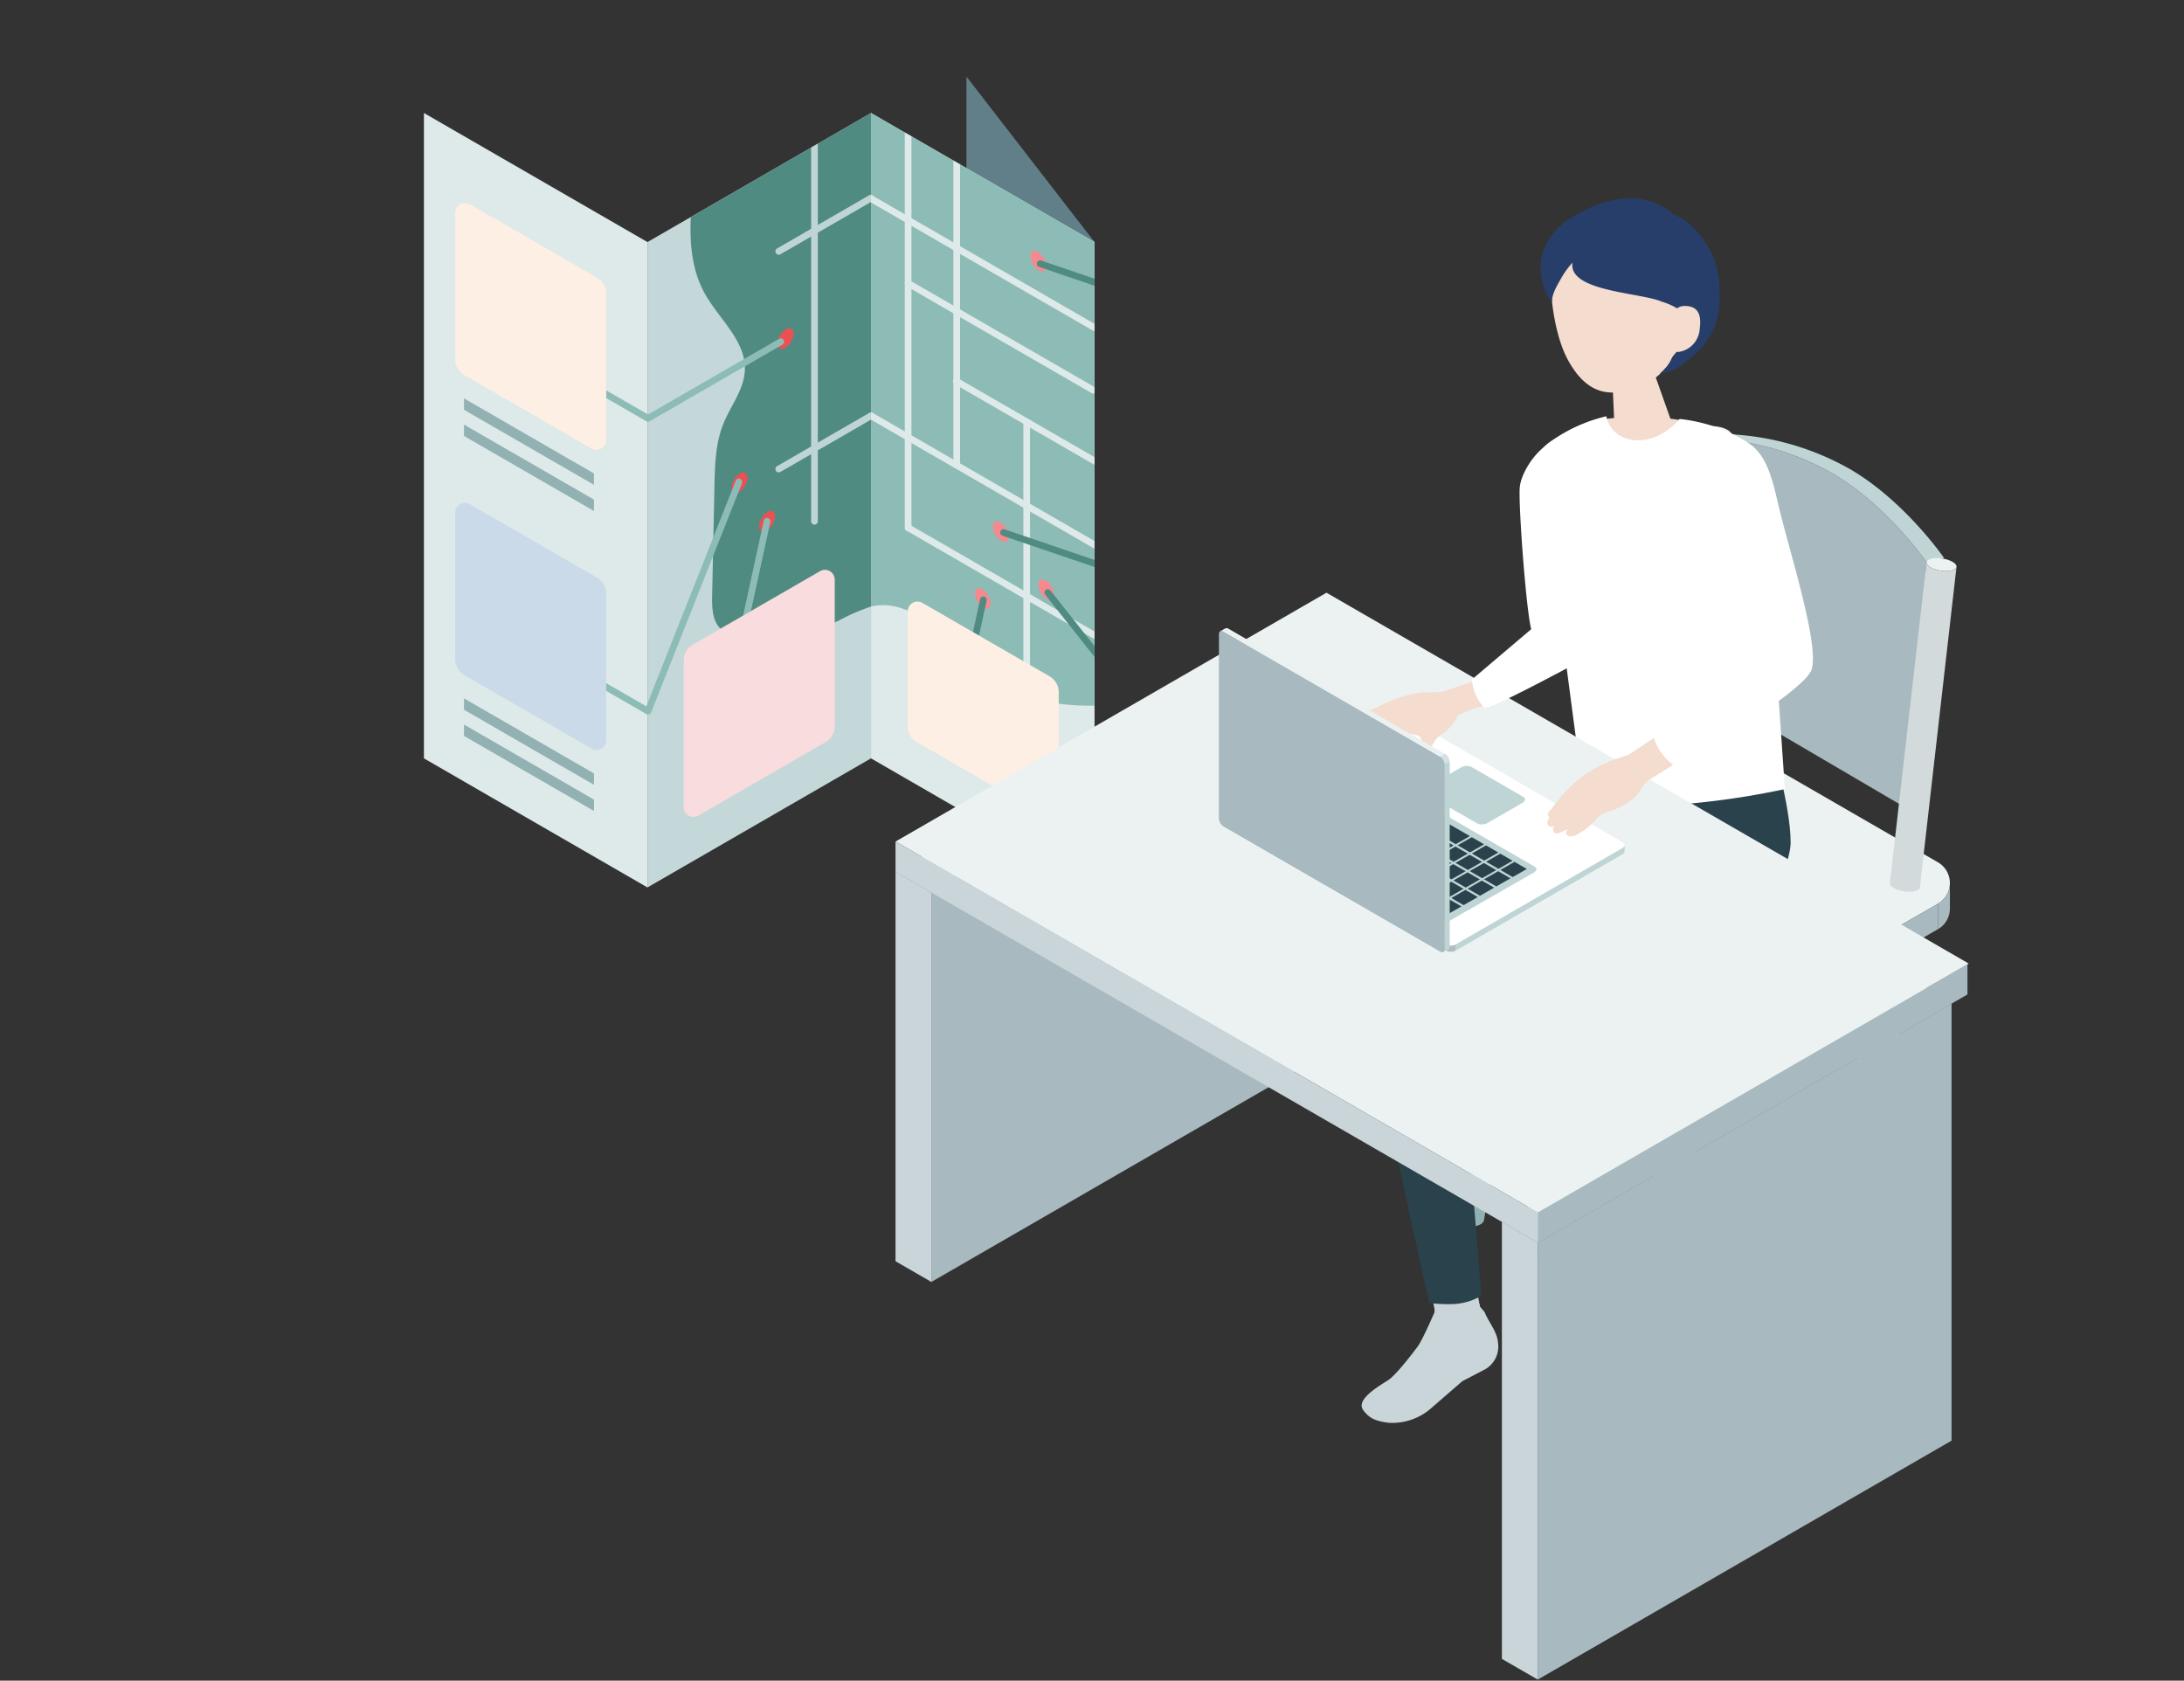 <svg xmlns="http://www.w3.org/2000/svg" xmlns:xlink="http://www.w3.org/1999/xlink" width="386" height="297" viewBox="0 0 386 297">
  <rect x="0" y="0" width="386" height="297" fill="#333333" stroke="none"/>
  <defs>
    <clipPath id="clip-path">
      <path id="SVGID" d="M-1242.012,5665.081l-39.508-22.81V5756.32l39.508,22.81Z" fill="none"/>
    </clipPath>
    <clipPath id="clip-path-2">
      <path id="SVGID-2" data-name="SVGID" d="M-1321.027,5665.081l39.508-22.81V5756.32l-39.508,22.81Z" fill="none"/>
    </clipPath>
  </defs>
  <g id="グループ_7745" data-name="グループ 7745" transform="translate(-1034 -3250)">
    <rect id="長方形_2898" data-name="長方形 2898" width="386" height="297" transform="translate(1034 3250)" fill="none"/>
    <g id="グループ_7324" data-name="グループ 7324" transform="translate(2469.459 -2372.303)">
      <path id="パス_7716" data-name="パス 7716" d="M-1242.012,5665.081l-22.636-29.25V5749.88l22.636,29.25Z" fill="#617f88"/>
      <path id="パス_7717" data-name="パス 7717" d="M-1321.027,5665.081l-39.508-22.81V5756.32l39.508,22.81Z" fill="#dee9e9"/>
      <path id="パス_7718" data-name="パス 7718" d="M-1242.012,5665.081l-39.508-22.81V5756.32l39.508,22.81Z" fill="#dee9e9"/>
      <path id="パス_7719" data-name="パス 7719" d="M-1321.027,5665.081l39.508-22.81V5756.32l-39.508,22.81Z" fill="#c5d8d9"/>
      <g id="グループ_7299" data-name="グループ 7299">
        <path id="パス_7720" data-name="パス 7720" d="M-1281.151,5729.407c3.827-.768,7.717,1.161,10.694,3.686s5.385,5.678,8.448,8.1c5.593,4.417,12.765,5.937,20,5.808v-81.918l-39.507-22.81V5729.5C-1281.4,5729.468-1281.275,5729.432-1281.151,5729.407Z" fill="#8cbcb5"/>
        <path id="パス_7721" data-name="パス 7721" d="M-1310.927,5674.125c2.53,4.576,7.362,8.428,7.111,13.652-.163,3.4-2.515,6.244-3.793,9.4-1.4,3.46-1.5,7.289-1.579,11.021l-.412,19.574c-.048,2.258.138,4.957,2.091,6.091a6.4,6.4,0,0,0,3.265.572c5.787-.015,11.773-.078,17.047-2.459a34.036,34.036,0,0,1,5.678-2.478v-87.227l-31.85,18.388C-1313.578,5665.374-1313.177,5670.056-1310.927,5674.125Z" fill="#508b82"/>
      </g>
      <path id="パス_7722" data-name="パス 7722" d="M-1299.773,5712.76a3.265,3.265,0,0,0-1.495,2.408c-.064.92.5,1.334,1.266.924a3.263,3.263,0,0,0,1.495-2.408C-1298.444,5712.764-1299.01,5712.35-1299.773,5712.76Z" fill="#ed5053"/>
      <path id="パス_7723" data-name="パス 7723" d="M-1304.647,5705.961a3.266,3.266,0,0,0-1.5,2.408c-.063.92.5,1.333,1.266.923a3.265,3.265,0,0,0,1.5-2.408C-1303.318,5705.964-1303.885,5705.551-1304.647,5705.961Z" fill="#ed5053"/>
      <path id="パス_7724" data-name="パス 7724" d="M-1296.48,5680.464a3.266,3.266,0,0,0-1.5,2.408c-.063.92.5,1.333,1.266.923a3.265,3.265,0,0,0,1.5-2.408C-1295.151,5680.467-1295.718,5680.054-1296.48,5680.464Z" fill="#ed5053"/>
      <path id="パス_7725" data-name="パス 7725" d="M-1252.049,5666.8a3.263,3.263,0,0,1,1.495,2.408c.064.92-.5,1.333-1.266.923a3.263,3.263,0,0,1-1.495-2.408C-1253.379,5666.806-1252.812,5666.393-1252.049,5666.8Z" fill="#f58a8e"/>
      <path id="パス_7726" data-name="パス 7726" d="M-1250.664,5724.868a3.265,3.265,0,0,1,1.5,2.408c.063.92-.5,1.333-1.266.923a3.266,3.266,0,0,1-1.5-2.408C-1251.993,5724.871-1251.426,5724.458-1250.664,5724.868Z" fill="#f58a8e"/>
      <path id="パス_7727" data-name="パス 7727" d="M-1261.88,5726.4a3.264,3.264,0,0,1,1.495,2.408c.063.92-.5,1.333-1.266.923a3.265,3.265,0,0,1-1.495-2.408C-1263.21,5726.4-1262.643,5725.986-1261.88,5726.4Z" fill="#f58a8e"/>
      <path id="パス_7728" data-name="パス 7728" d="M-1258.7,5714.584a3.264,3.264,0,0,1,1.495,2.408c.064.92-.5,1.334-1.266.924a3.264,3.264,0,0,1-1.495-2.408C-1260.031,5714.588-1259.465,5714.174-1258.7,5714.584Z" fill="#f58a8e"/>
      <g id="グループ_7300" data-name="グループ 7300">
        <path id="パス_7729" data-name="パス 7729" d="M-1320.925,5696.828a.593.593,0,0,1-.3-.08l-8.06-4.653a.591.591,0,0,1-.216-.808.592.592,0,0,1,.808-.217l7.764,4.482,23.16-13.371a.591.591,0,0,1,.809.217.592.592,0,0,1-.217.808l-23.456,13.542A.6.6,0,0,1-1320.925,5696.828Z" fill="#8cbcb5"/>
      </g>
      <g id="グループ_7301" data-name="グループ 7301">
        <path id="パス_7730" data-name="パス 7730" d="M-1320.925,5748.569a.588.588,0,0,1-.3-.079l-8.06-4.653a.592.592,0,0,1-.216-.809.591.591,0,0,1,.808-.216l7.466,4.31,15.8-39.86a.591.591,0,0,1,.769-.332.591.591,0,0,1,.332.768l-16.051,40.5a.592.592,0,0,1-.356.341A.59.59,0,0,1-1320.925,5748.569Z" fill="#8cbcb5"/>
      </g>
      <g id="グループ_7302" data-name="グループ 7302">
        <path id="パス_7731" data-name="パス 7731" d="M-1330.48,5705.972l-22.969-13.261v2.006l22.969,13.261Z" fill="#91b1b3"/>
        <path id="パス_7732" data-name="パス 7732" d="M-1330.48,5710.6l-22.969-13.262v2.006l22.969,13.262Z" fill="#91b1b3"/>
        <path id="パス_7733" data-name="パス 7733" d="M-1329.937,5671.373l-22.477-12.977a1.728,1.728,0,0,0-2.593,1.5l0,25.9a3.241,3.241,0,0,0,1.621,2.806l22.477,12.977a1.728,1.728,0,0,0,2.593-1.5l0-25.9A3.241,3.241,0,0,0-1329.937,5671.373Z" fill="#fdefe3"/>
      </g>
      <g id="グループ_7303" data-name="グループ 7303">
        <path id="パス_7734" data-name="パス 7734" d="M-1304.243,5735.027a.568.568,0,0,1-.127-.014.592.592,0,0,1-.452-.7l4.356-20.009a.591.591,0,0,1,.7-.453.592.592,0,0,1,.453.7l-4.356,20.009A.593.593,0,0,1-1304.243,5735.027Z" fill="#8cbcb5"/>
      </g>
      <path id="パス_7735" data-name="パス 7735" d="M-1313,5736.215l22.477-12.977a1.729,1.729,0,0,1,2.593,1.5l0,25.905a3.24,3.24,0,0,1-1.62,2.807l-22.477,12.977a1.729,1.729,0,0,1-2.593-1.5l0-25.9A3.241,3.241,0,0,1-1313,5736.215Z" fill="#f9dcdd"/>
      <g id="グループ_7304" data-name="グループ 7304">
        <path id="パス_7736" data-name="パス 7736" d="M-1297.82,5705.785a.592.592,0,0,1-.513-.3.591.591,0,0,1,.217-.808l16.3-9.411a.591.591,0,0,1,.808.216.592.592,0,0,1-.216.809l-16.3,9.411A.592.592,0,0,1-1297.82,5705.785Z" fill="#bfd4d5"/>
      </g>
      <g id="グループ_7305" data-name="グループ 7305">
        <path id="パス_7737" data-name="パス 7737" d="M-1297.82,5667.318a.592.592,0,0,1-.513-.3.591.591,0,0,1,.217-.808l16.3-9.412a.592.592,0,0,1,.808.217.592.592,0,0,1-.216.809l-16.3,9.411A.587.587,0,0,1-1297.82,5667.318Z" fill="#bfd4d5"/>
      </g>
      <g id="グループ_7318" data-name="グループ 7318">
        <g id="グループ_7317" data-name="グループ 7317" clip-path="url(#clip-path)">
          <g id="グループ_7306" data-name="グループ 7306">
            <path id="パス_7738" data-name="パス 7738" d="M-1274.957,5716.2a.592.592,0,0,1-.592-.592v-76.668a.593.593,0,0,1,.592-.592.593.593,0,0,1,.592.592v76.668A.592.592,0,0,1-1274.957,5716.2Z" fill="#dee9e9"/>
          </g>
          <g id="グループ_7307" data-name="グループ 7307">
            <path id="パス_7739" data-name="パス 7739" d="M-1266.367,5705.1a.592.592,0,0,1-.592-.592v-55.94a.593.593,0,0,1,.592-.592.593.593,0,0,1,.592.592v55.94A.592.592,0,0,1-1266.367,5705.1Z" fill="#dee9e9"/>
          </g>
          <g id="グループ_7308" data-name="グループ 7308">
            <path id="パス_7740" data-name="パス 7740" d="M-1254,5747.6a.593.593,0,0,1-.592-.592v-50.156a.592.592,0,0,1,.592-.592.592.592,0,0,1,.592.592v50.156A.593.593,0,0,1-1254,5747.6Z" fill="#dee9e9"/>
          </g>
          <g id="グループ_7309" data-name="グループ 7309">
            <path id="パス_7741" data-name="パス 7741" d="M-1242.24,5691.846a.59.59,0,0,1-.3-.08l-32.718-18.89a.59.59,0,0,1-.217-.808.593.593,0,0,1,.809-.217l32.718,18.89a.591.591,0,0,1,.216.809A.589.589,0,0,1-1242.24,5691.846Z" fill="#dee9e9"/>
          </g>
          <g id="グループ_7310" data-name="グループ 7310">
            <path id="パス_7742" data-name="パス 7742" d="M-1235.525,5684.551a.589.589,0,0,1-.295-.08l-46.148-26.643a.592.592,0,0,1-.217-.809.593.593,0,0,1,.809-.217l46.148,26.644a.592.592,0,0,1,.216.809A.59.59,0,0,1-1235.525,5684.551Z" fill="#dee9e9"/>
          </g>
          <g id="グループ_7311" data-name="グループ 7311">
            <path id="パス_7743" data-name="パス 7743" d="M-1226.924,5713.074a.59.59,0,0,1-.3-.079l-39.507-22.81a.591.591,0,0,1-.217-.809.591.591,0,0,1,.809-.216l39.507,22.81a.591.591,0,0,1,.217.808A.593.593,0,0,1-1226.924,5713.074Z" fill="#dee9e9"/>
          </g>
          <g id="グループ_7312" data-name="グループ 7312">
            <path id="パス_7744" data-name="パス 7744" d="M-1242.012,5719.184a.585.585,0,0,1-.3-.079l-39.507-22.81a.591.591,0,0,1-.217-.809.592.592,0,0,1,.809-.216l39.507,22.809a.593.593,0,0,1,.217.809A.592.592,0,0,1-1242.012,5719.184Z" fill="#dee9e9"/>
          </g>
          <g id="グループ_7313" data-name="グループ 7313">
            <path id="パス_7745" data-name="パス 7745" d="M-1242.012,5735.169a.585.585,0,0,1-.3-.079l-32.848-18.966a.59.59,0,0,1-.217-.808.593.593,0,0,1,.809-.217l32.848,18.965a.593.593,0,0,1,.217.809A.592.592,0,0,1-1242.012,5735.169Z" fill="#dee9e9"/>
          </g>
          <g id="グループ_7314" data-name="グループ 7314">
            <path id="パス_7746" data-name="パス 7746" d="M-1237.3,5743.6a.551.551,0,0,0,.108-.068.593.593,0,0,0,.1-.832l-12.715-16.052a.592.592,0,0,0-.832-.1.593.593,0,0,0-.1.832l12.715,16.052A.593.593,0,0,0-1237.3,5743.6Z" fill="#508b82"/>
          </g>
          <g id="グループ_7315" data-name="グループ 7315">
            <path id="パス_7747" data-name="パス 7747" d="M-1238.2,5723.31a.643.643,0,0,0,.053-.115.592.592,0,0,0-.37-.751l-19.387-6.595a.592.592,0,0,0-.751.37.594.594,0,0,0,.37.752l19.387,6.594A.593.593,0,0,0-1238.2,5723.31Z" fill="#508b82"/>
          </g>
          <g id="グループ_7316" data-name="グループ 7316">
            <path id="パス_7748" data-name="パス 7748" d="M-1231.724,5675.815a.638.638,0,0,0,.053-.115.591.591,0,0,0-.37-.751l-19.386-6.6a.593.593,0,0,0-.752.37.592.592,0,0,0,.37.751l19.387,6.595A.593.593,0,0,0-1231.724,5675.815Z" fill="#508b82"/>
          </g>
        </g>
      </g>
      <g id="グループ_7321" data-name="グループ 7321">
        <g id="グループ_7320" data-name="グループ 7320" clip-path="url(#clip-path-2)">
          <g id="グループ_7319" data-name="グループ 7319">
            <path id="パス_7749" data-name="パス 7749" d="M-1291.511,5715.019a.592.592,0,0,1-.592-.592v-68.243a.592.592,0,0,1,.592-.592.592.592,0,0,1,.592.592v68.243A.592.592,0,0,1-1291.511,5715.019Z" fill="#bfd4d5"/>
          </g>
        </g>
      </g>
      <g id="グループ_7322" data-name="グループ 7322">
        <path id="パス_7750" data-name="パス 7750" d="M-1329.937,5724.385l-22.477-12.977a1.729,1.729,0,0,0-2.593,1.5l0,25.905a3.242,3.242,0,0,0,1.621,2.807l22.477,12.977a1.729,1.729,0,0,0,2.593-1.5l0-25.905A3.242,3.242,0,0,0-1329.937,5724.385Z" fill="#cadae9"/>
        <path id="パス_7751" data-name="パス 7751" d="M-1330.48,5758.984l-22.969-13.262v2.006l22.969,13.261Z" fill="#91b1b3"/>
        <path id="パス_7752" data-name="パス 7752" d="M-1330.48,5763.608l-22.969-13.261v2.006l22.969,13.261Z" fill="#91b1b3"/>
      </g>
      <g id="グループ_7323" data-name="グループ 7323">
        <path id="パス_7753" data-name="パス 7753" d="M-1266.01,5748.922a.631.631,0,0,1-.127-.014.593.593,0,0,1-.453-.7l4.357-20.009a.59.59,0,0,1,.7-.453.592.592,0,0,1,.453.7l-4.356,20.009A.593.593,0,0,1-1266.01,5748.922Z" fill="#508b82"/>
      </g>
      <path id="パス_7754" data-name="パス 7754" d="M-1249.961,5741.819l-22.477-12.977a1.728,1.728,0,0,0-2.593,1.5l0,20.3a3.241,3.241,0,0,0,1.621,2.807l22.477,12.977a1.729,1.729,0,0,0,2.593-1.5l0-20.3A3.241,3.241,0,0,0-1249.961,5741.819Z" fill="#fdefe3"/>
    </g>
    <g id="グループ_7336" data-name="グループ 7336" transform="translate(2469.459 -2372.303)">
      <g id="グループ_7334" data-name="グループ 7334">
        <g id="グループ_7325" data-name="グループ 7325">
          <path id="パス_7755" data-name="パス 7755" d="M-1138.81,5758.455c-2.8,0-5.065,1.049-5.065,2.342l2.475,51.873c0,.706,1.074,1.278,2.4,1.278s2.4-.572,2.4-1.278l2.855-51.873C-1133.745,5759.5-1136.013,5758.455-1138.81,5758.455Z" fill="#617f88"/>
          <path id="パス_7756" data-name="パス 7756" d="M-1133.745,5760.8c0,1.294-2.267,2.343-5.065,2.343s-5.065-1.049-5.065-2.343,2.268-2.342,5.065-2.342S-1133.745,5759.5-1133.745,5760.8Z" fill="#617f88"/>
        </g>
        <g id="グループ_7326" data-name="グループ 7326">
          <path id="パス_7757" data-name="パス 7757" d="M-1139.647,5793.27c-2.8,0-5.065,1.049-5.065,2.342l2.946,62.688c0,.706,1.075,1.278,2.4,1.278s2.4-.572,2.4-1.278l2.382-62.688C-1134.583,5794.319-1136.85,5793.27-1139.647,5793.27Z" fill="#a8bac0"/>
          <path id="パス_7758" data-name="パス 7758" d="M-1134.582,5795.612c0,1.294-2.268,2.342-5.065,2.342s-5.065-1.048-5.065-2.342,2.267-2.342,5.065-2.342S-1134.582,5794.319-1134.582,5795.612Z" fill="#b0bec3"/>
        </g>
        <g id="グループ_7327" data-name="グループ 7327">
          <path id="パス_7759" data-name="パス 7759" d="M-1168.495,5777.541c-2.8,0-5.064,1.049-5.064,2.342l-4.4,57.919c0,.706,1.075,1.279,2.4,1.279s2.4-.573,2.4-1.279l9.726-57.919C-1163.43,5778.59-1165.7,5777.541-1168.495,5777.541Z" fill="#91b1b3"/>
          <ellipse id="楕円形_232" data-name="楕円形 232" cx="5.065" cy="2.342" rx="5.065" ry="2.342" transform="translate(-1173.56 5777.541)" fill="#b0bec3"/>
        </g>
        <g id="グループ_7328" data-name="グループ 7328">
          <path id="パス_7760" data-name="パス 7760" d="M-1105.666,5778.181c2.8,0,5.065,1.049,5.065,2.342l2,58.559c0,.706-1.074,1.278-2.4,1.278s-2.4-.572-2.4-1.278l-7.325-58.559C-1110.73,5779.23-1108.463,5778.181-1105.666,5778.181Z" fill="#a8bac0"/>
          <ellipse id="楕円形_233" data-name="楕円形 233" cx="5.065" cy="2.342" rx="5.065" ry="2.342" transform="translate(-1110.731 5778.182)" fill="#b0bec3"/>
        </g>
        <g id="グループ_7330" data-name="グループ 7330">
          <g id="グループ_7329" data-name="グループ 7329">
            <path id="パス_7761" data-name="パス 7761" d="M-1134.582,5806.044l41.631-24.035a4.228,4.228,0,0,0,0-7.324l-41.631-24.035a8.455,8.455,0,0,0-8.456,0l-41.631,24.035a4.229,4.229,0,0,0,0,7.324l41.631,24.035A8.452,8.452,0,0,0-1134.582,5806.044Z" fill="#ecf2f2"/>
          </g>
          <path id="パス_7762" data-name="パス 7762" d="M-1143.038,5806.044l-41.631-24.035v4.5l41.631,24.036Z" fill="#ecf2f2"/>
          <path id="パス_7763" data-name="パス 7763" d="M-1134.582,5806.044l41.631-24.035v4.5l-41.631,24.036Z" fill="#a8bac0"/>
          <path id="パス_7764" data-name="パス 7764" d="M-1184.669,5786.513a4.19,4.19,0,0,1-2.114-3.659v-4.522a4.19,4.19,0,0,0,2.114,3.677Z" fill="#ecf2f2"/>
          <path id="パス_7765" data-name="パス 7765" d="M-1092.951,5786.513a4.19,4.19,0,0,0,2.114-3.659v-4.522a4.19,4.19,0,0,1-2.114,3.677Z" fill="#a8bac0"/>
          <path id="パス_7766" data-name="パス 7766" d="M-1134.582,5810.548v-4.5a8.452,8.452,0,0,1-8.456,0v4.5A8.452,8.452,0,0,0-1134.582,5810.548Z" fill="#bfd4d5"/>
        </g>
        <g id="グループ_7333" data-name="グループ 7333">
          <g id="グループ_7331" data-name="グループ 7331">
            <path id="パス_7767" data-name="パス 7767" d="M-1134.732,5698.365c-.066.6,1.066,1.26,2.528,1.478s2.7-.09,2.767-.688-1.066-1.26-2.529-1.478S-1134.667,5697.767-1134.732,5698.365Z" fill="#ecf2f2"/>
            <path id="パス_7768" data-name="パス 7768" d="M-1135.912,5755.815l6.475-56.66c-.066.6-1.3.906-2.767.688s-2.594-.88-2.528-1.478l-6.475,56.66c-.066.6,1.066,1.259,2.528,1.478S-1135.978,5756.413-1135.912,5755.815Z" fill="#d2dadc"/>
          </g>
          <path id="パス_7769" data-name="パス 7769" d="M-1136.14,5743.059l37.243,21.841,3.936-43.216s-6.9-10.027-16.557-15.674a47.694,47.694,0,0,0-20.686-6.167Z" fill="#a8bac0"/>
          <path id="パス_7770" data-name="パス 7770" d="M-1132.2,5699.843a47.694,47.694,0,0,1,20.686,6.167c9.654,5.647,16.557,15.674,16.557,15.674l3.1-.763s-6.9-10.027-16.558-15.674a47.679,47.679,0,0,0-20.686-6.168Z" fill="#bfd4d5"/>
          <g id="グループ_7332" data-name="グループ 7332">
            <path id="パス_7771" data-name="パス 7771" d="M-1094.961,5721.684c-.065.6,1.066,1.259,2.529,1.478s2.7-.09,2.767-.688-1.066-1.26-2.529-1.478S-1094.9,5721.086-1094.961,5721.684Z" fill="#ecf2f2"/>
            <path id="パス_7772" data-name="パス 7772" d="M-1096.14,5779.134l6.475-56.66c-.066.6-1.3.906-2.767.688s-2.594-.88-2.529-1.478l-6.474,56.66c-.066.6,1.066,1.259,2.528,1.478S-1096.206,5779.732-1096.14,5779.134Z" fill="#d2dadc"/>
          </g>
        </g>
      </g>
      <g id="グループ_7335" data-name="グループ 7335">
        <path id="パス_7773" data-name="パス 7773" d="M-1173.9,5853.186l.838,1c.733,1.845,2.2,3.4,2.359,5.393a4.636,4.636,0,0,1-2.662,4.908l-3.648,1.9-5.3,4.593a10.41,10.41,0,0,1-7.7,2.756c-2.274-.282-3.442-.765-4.523-2.261-1.354-1.875,2.863-4.257,4.458-5.3,1.561-1.026,5.092-5.8,5.092-5.8.905-1.1,3.21-6.52,3.21-6.52Z" fill="#cad5d9"/>
        <path id="パス_7774" data-name="パス 7774" d="M-1173.9,5853.186c-.206-1.526-1.949-2.418-4.464-2.065s-3.734,1.706-3.528,3.232,1.757,2.647,4.273,2.294S-1173.691,5854.712-1173.9,5853.186Z" fill="#cad5d9"/>
        <path id="パス_7775" data-name="パス 7775" d="M-1176.519,5809.291c-.808,27.821,2.623,43.9,2.623,43.9l-7.969.764-10.035-51.42S-1178.919,5805.844-1176.519,5809.291Z" fill="#cad5d9"/>
        <path id="パス_7776" data-name="パス 7776" d="M-1156.572,5769.041s-33.439,14.621-38.036,17.92c-1.3,9.3,11.8,65.617,11.8,65.617a26.993,26.993,0,0,0,4.446.168,10.791,10.791,0,0,0,4.716-1.451l-4.567-56.9s30.484-12.309,39.2-13.29l.366-21.944-17.283,1.143Z" fill="#2a424b"/>
        <path id="パス_7777" data-name="パス 7777" d="M-1145.493,5859.684l.451.775c.883,1.517,2.428,2.7,2.784,4.409.431,2.075-.015,3.7-1.657,4.768l-3.342.722-4.691,5.255a8.967,8.967,0,0,1-6.358,3.226c-2.16.033-3.059-.038-4.23-1.209-1.468-1.468,1.446-3.533,2.828-4.641,1.353-1.085,3.533-5.2,3.533-5.2a18.516,18.516,0,0,0,2.482-4.4l.737-2.748Z" fill="#f9c3c0"/>
        <path id="パス_7778" data-name="パス 7778" d="M-1145.493,5859.684c-.393-1.4-3.231-4.482-5.531-3.821s-2.31,4-1.917,5.4a3.013,3.013,0,0,0,3.995,2.15C-1146.646,5862.748-1145.1,5861.08-1145.493,5859.684Z" fill="#f9c3c0"/>
        <path id="パス_7779" data-name="パス 7779" d="M-1158.281,5817.767c4.293,16.5,7.488,26.015,12.788,41.917-2.838,1.04-4.82,1.283-7.659,2.339-8.159-18.019-14.393-29.234-21.737-47.7Z" fill="#f9c3c0"/>
        <path id="パス_7780" data-name="パス 7780" d="M-1145.235,5759.9l22.052-9.1s4.2,13.1,4.2,20.4c0,2.88-2.522,8.968-4.272,11.256-4.4,5.754-11.678,7.745-22.571,11.228s-18.352,6.117-18.352,6.117l13.044,39.385-12.476,4.77s-21.44-39.477-22.16-51.712c5.038-5.4,41.266-21.735,41.266-21.735Z" fill="#2a424b"/>
      </g>
      <path id="パス_7781" data-name="パス 7781" d="M-1147.035,5687.027c2.408-.455,3.943.657,4.165,1.831l2.706,7.631c.146,1.382-1.959,2.923-4.7,3.442s-5.085-.182-5.231-1.564l-.368-8.443C-1150.593,5688.711-1149.442,5687.482-1147.035,5687.027Z" fill="#f4dcce"/>
      <path id="パス_7782" data-name="パス 7782" d="M-1148.957,5660.716c8.864-.936,12.061,5.437,12.976,13.507-1.381,9.7-5.356,14.527-8.789,15.965-4.183,1.751-9.432,3.483-13.66-4.427-2.515-4.7-3.416-13.273-2.706-16.716C-1160.517,5666.046-1157.822,5661.652-1148.957,5660.716Z" fill="#f4dcce"/>
      <path id="パス_7783" data-name="パス 7783" d="M-1157.537,5668.718c-.809,5.116,12.05,5.263,15.793,6.9a11.7,11.7,0,0,1,2.767,1.218,4.7,4.7,0,0,1,.934,1.833,20.183,20.183,0,0,1,.833,4.759c.2-.359-2.243.866-2.888,2.376a5.6,5.6,0,0,1-1.96,2.421c1.833-.016,2.929-.556,5.7-2.927,5.643-4.833,4.834-10.278,4.772-12.892-.108-4.59-3.744-10.673-8.211-12.248,0,0-6.256-6.875-18.37.887a10.988,10.988,0,0,0-4.586,5.812,9.147,9.147,0,0,0-.307,4.157c.216,1.374.813,3.65,1.918,4.556-.028-1.362.841-2.7,1.522-3.955A15.4,15.4,0,0,1-1157.537,5668.718Z" fill="#273e6a"/>
      <path id="パス_7784" data-name="パス 7784" d="M-1139.976,5679.29s-.188-3.017,2.436-2.916c2.238.086,2.832,1.565,2.478,4.138a4.358,4.358,0,0,1-3.787,3.994C-1140.4,5684.611-1139.976,5679.29-1139.976,5679.29Z" fill="#f4dcce"/>
      <path id="パス_7785" data-name="パス 7785" d="M-1154.071,5696.623c10.177-1.562,20.817.087,21.6,2.293,1.5,4.209-5.818,5.174-9.1,5.884-5.483,1.187-14.547,1.423-15.5-5.5C-1157.256,5697.908-1154.071,5696.623-1154.071,5696.623Z" fill="#f4dcce"/>
      <path id="パス_7786" data-name="パス 7786" d="M-1155.934,5760.309s.175,5.16,13.461,4.4a141.141,141.141,0,0,0,22.471-2.957l-2.069-30.158s-.829-21.205-3.18-29.057c-.918-3.067-8.243-5.711-13.358-6.19-4.978,5.752-12.013,4.383-12.947-.48a27.914,27.914,0,0,0-8.608,3.624c-2.176,1.422-3.6,2.213-3.053,4.848a45.106,45.106,0,0,1,.64,6.051s-.631,2.224-1.327,4.37c-1.344,4.138-1.83,6.871,0,10.819.9,1.949,4.365,7.4,4.365,7.4Z" fill="#fff"/>
    </g>
    <g id="グループ_7340" data-name="グループ 7340" transform="translate(2469.459 -2372.303)">
      <g id="グループ_7337" data-name="グループ 7337">
        <path id="パス_7787" data-name="パス 7787" d="M-1090.543,5799.671l-73.133,42.224-6.337-3.659,73.133-42.223Z" fill="#bad7d3"/>
        <path id="パス_7788" data-name="パス 7788" d="M-1163.676,5841.9l73.133-42.224v77.218l-73.133,42.224Z" fill="#a8bac0"/>
        <path id="パス_7789" data-name="パス 7789" d="M-1163.676,5841.9l-6.337-3.659v77.218l6.337,3.659Z" fill="#cad5d9"/>
      </g>
      <g id="グループ_7338" data-name="グループ 7338">
        <path id="パス_7790" data-name="パス 7790" d="M-1197.717,5737.794l-73.133,42.224-6.337-3.659,73.133-42.223Z" fill="#bad7d3"/>
        <path id="パス_7791" data-name="パス 7791" d="M-1270.85,5780.018l73.133-42.224v68.829l-73.133,42.224Z" fill="#a8bac0"/>
        <path id="パス_7792" data-name="パス 7792" d="M-1270.85,5780.018l-6.337-3.659v68.829l6.337,3.659Z" fill="#cad5d9"/>
      </g>
      <g id="グループ_7339" data-name="グループ 7339">
        <path id="パス_7793" data-name="パス 7793" d="M-1163.676,5841.9l75.945-43.856V5792.7l-75.945,43.856Z" fill="#a8bac0"/>
        <path id="パス_7794" data-name="パス 7794" d="M-1201.016,5727.047l113.512,65.536-76.171,43.977-113.512-65.536Z" fill="#ecf2f2"/>
        <path id="パス_7795" data-name="パス 7795" d="M-1277.187,5771.025l113.512,65.536v5.334l-113.512-65.536Z" fill="#cad5d9"/>
      </g>
    </g>
    <g id="グループ_7348" data-name="グループ 7348" transform="translate(2469.459 -2372.303)">
      <g id="グループ_7344" data-name="グループ 7344">
        <g id="グループ_7342" data-name="グループ 7342">
          <path id="パス_7796" data-name="パス 7796" d="M-1218.459,5766.912l38.6,22.286a2.025,2.025,0,0,0,1.823-.075l29.263-16.9c.539-.312.6-.783.128-1.053l-38.6-22.286a2.026,2.026,0,0,0-1.824.075l-29.262,16.9C-1218.869,5766.171-1218.927,5766.642-1218.459,5766.912Z" fill="#fff"/>
          <path id="パス_7797" data-name="パス 7797" d="M-1183.532,5762.539l9.148,5.282a2.028,2.028,0,0,0,1.824-.074l6.19-3.575c.539-.312.6-.783.128-1.053l-9.148-5.282a2.025,2.025,0,0,0-1.824.074l-6.189,3.575C-1183.942,5761.8-1184,5762.269-1183.532,5762.539Z" fill="#bfd4d5"/>
          <g id="グループ_7341" data-name="グループ 7341">
            <path id="パス_7798" data-name="パス 7798" d="M-1194.488,5757.98l30.252,17.468c.468.27.412.739-.126,1.046l-15.4,8.815a2.03,2.03,0,0,1-1.821.068l-30.252-17.467c-.468-.271-.411-.739.126-1.047l15.405-8.815A2.031,2.031,0,0,1-1194.488,5757.98Z" fill="#bfd4d5"/>
            <path id="パス_7799" data-name="パス 7799" d="M-1195.458,5758.632l2.178,1.257-2.5,1.431-2.178-1.257Z" fill="#2a424b"/>
            <path id="パス_7800" data-name="パス 7800" d="M-1198.347,5760.286l2.178,1.257-2.5,1.431-2.177-1.257Z" fill="#2a424b"/>
            <path id="パス_7801" data-name="パス 7801" d="M-1201.236,5761.938l2.178,1.257-2.5,1.431-2.178-1.257Z" fill="#2a424b"/>
            <path id="パス_7802" data-name="パス 7802" d="M-1204.125,5763.592l2.178,1.257-2.5,1.431-2.178-1.257Z" fill="#2a424b"/>
            <path id="パス_7803" data-name="パス 7803" d="M-1207.013,5765.245l2.178,1.257-2.5,1.431-2.178-1.257Z" fill="#2a424b"/>
            <path id="パス_7804" data-name="パス 7804" d="M-1192.942,5760.085l2.178,1.257-2.5,1.431-2.178-1.257Z" fill="#2a424b"/>
            <path id="パス_7805" data-name="パス 7805" d="M-1195.831,5761.738l2.178,1.257-2.5,1.431-2.178-1.257Z" fill="#2a424b"/>
            <path id="パス_7806" data-name="パス 7806" d="M-1198.72,5763.391l2.177,1.257-2.5,1.431-2.178-1.257Z" fill="#2a424b"/>
            <path id="パス_7807" data-name="パス 7807" d="M-1201.609,5765.044l2.178,1.257-2.5,1.431-2.178-1.257Z" fill="#2a424b"/>
            <path id="パス_7808" data-name="パス 7808" d="M-1204.5,5766.7l2.178,1.257-2.5,1.431-2.178-1.257Z" fill="#2a424b"/>
            <path id="パス_7809" data-name="パス 7809" d="M-1190.427,5761.537l2.178,1.257-2.5,1.431-2.178-1.257Z" fill="#2a424b"/>
            <path id="パス_7810" data-name="パス 7810" d="M-1193.316,5763.19l2.178,1.257-2.5,1.431-2.178-1.257Z" fill="#2a424b"/>
            <path id="パス_7811" data-name="パス 7811" d="M-1196.2,5764.843l2.178,1.257-2.5,1.431-2.178-1.257Z" fill="#2a424b"/>
            <path id="パス_7812" data-name="パス 7812" d="M-1199.094,5766.5l2.178,1.257-2.5,1.431-2.178-1.257Z" fill="#2a424b"/>
            <path id="パス_7813" data-name="パス 7813" d="M-1201.982,5768.15l2.178,1.257-2.5,1.431-2.178-1.257Z" fill="#2a424b"/>
            <path id="パス_7814" data-name="パス 7814" d="M-1187.911,5762.99l2.177,1.257-2.5,1.431-2.178-1.257Z" fill="#2a424b"/>
            <path id="パス_7815" data-name="パス 7815" d="M-1190.8,5764.643l2.178,1.257-2.5,1.431-2.178-1.257Z" fill="#2a424b"/>
            <path id="パス_7816" data-name="パス 7816" d="M-1193.689,5766.3l2.178,1.257-2.5,1.431-2.177-1.257Z" fill="#2a424b"/>
            <path id="パス_7817" data-name="パス 7817" d="M-1196.578,5767.949l2.178,1.257-2.5,1.431-2.178-1.258Z" fill="#2a424b"/>
            <path id="パス_7818" data-name="パス 7818" d="M-1199.467,5769.6l2.178,1.257-2.5,1.431-2.178-1.257Z" fill="#2a424b"/>
            <path id="パス_7819" data-name="パス 7819" d="M-1188.285,5766.1l2.178,1.257-2.5,1.431-2.178-1.257Z" fill="#2a424b"/>
            <path id="パス_7820" data-name="パス 7820" d="M-1191.174,5767.748l2.178,1.258-2.5,1.431-2.178-1.257Z" fill="#2a424b"/>
            <path id="パス_7821" data-name="パス 7821" d="M-1194.062,5769.4l2.177,1.257-2.5,1.431-2.178-1.257Z" fill="#2a424b"/>
            <path id="パス_7822" data-name="パス 7822" d="M-1196.951,5771.055l2.178,1.257-2.5,1.431-2.178-1.257Z" fill="#2a424b"/>
            <path id="パス_7823" data-name="パス 7823" d="M-1185.769,5767.548l2.178,1.257-2.5,1.431-2.178-1.257Z" fill="#2a424b"/>
            <path id="パス_7824" data-name="パス 7824" d="M-1188.658,5769.2l2.178,1.257-2.5,1.431-2.178-1.257Z" fill="#2a424b"/>
            <path id="パス_7825" data-name="パス 7825" d="M-1191.547,5770.854l2.178,1.257-2.5,1.431-2.177-1.257Z" fill="#2a424b"/>
            <path id="パス_7826" data-name="パス 7826" d="M-1194.436,5772.507l2.178,1.257-2.5,1.431-2.178-1.257Z" fill="#2a424b"/>
            <path id="パス_7827" data-name="パス 7827" d="M-1183.254,5769l2.178,1.257-2.5,1.431-2.178-1.257Z" fill="#2a424b"/>
            <path id="パス_7828" data-name="パス 7828" d="M-1186.143,5770.653l2.178,1.257-2.5,1.431-2.178-1.257Z" fill="#2a424b"/>
            <path id="パス_7829" data-name="パス 7829" d="M-1189.032,5772.306l2.178,1.257-2.5,1.431-2.178-1.257Z" fill="#2a424b"/>
            <path id="パス_7830" data-name="パス 7830" d="M-1191.921,5773.959l2.178,1.257-2.5,1.431-2.178-1.257Z" fill="#2a424b"/>
            <path id="パス_7831" data-name="パス 7831" d="M-1185.4,5764.442l9.724,5.615-2.5,1.431-9.724-5.615Z" fill="#2a424b"/>
            <path id="パス_7832" data-name="パス 7832" d="M-1180.738,5770.453l2.178,1.257-2.5,1.431-2.177-1.257Z" fill="#2a424b"/>
            <path id="パス_7833" data-name="パス 7833" d="M-1183.627,5772.105l2.178,1.257-2.5,1.431-2.178-1.257Z" fill="#2a424b"/>
            <path id="パス_7834" data-name="パス 7834" d="M-1186.516,5773.759l2.178,1.257-2.5,1.431-2.178-1.257Z" fill="#2a424b"/>
            <path id="パス_7835" data-name="パス 7835" d="M-1189.4,5775.412l2.178,1.257-2.5,1.431-2.178-1.257Z" fill="#2a424b"/>
            <path id="パス_7836" data-name="パス 7836" d="M-1175.334,5770.252l2.178,1.257-2.5,1.431-2.178-1.258Z" fill="#2a424b"/>
            <path id="パス_7837" data-name="パス 7837" d="M-1178.223,5771.9l2.178,1.257-2.5,1.431-2.178-1.257Z" fill="#2a424b"/>
            <path id="パス_7838" data-name="パス 7838" d="M-1181.112,5773.558l2.178,1.257-2.5,1.431-2.178-1.257Z" fill="#2a424b"/>
            <path id="パス_7839" data-name="パス 7839" d="M-1184,5775.211l2.178,1.258-2.5,1.431-2.178-1.257Z" fill="#2a424b"/>
            <path id="パス_7840" data-name="パス 7840" d="M-1186.89,5776.864l2.178,1.257-2.5,1.431-2.177-1.257Z" fill="#2a424b"/>
            <path id="パス_7841" data-name="パス 7841" d="M-1172.818,5771.7l2.178,1.257-2.5,1.431-2.178-1.257Z" fill="#2a424b"/>
            <path id="パス_7842" data-name="パス 7842" d="M-1175.707,5773.357l2.178,1.257-2.5,1.431-2.178-1.257Z" fill="#2a424b"/>
            <path id="パス_7843" data-name="パス 7843" d="M-1178.6,5775.011l2.178,1.257-2.5,1.431-2.178-1.257Z" fill="#2a424b"/>
            <path id="パス_7844" data-name="パス 7844" d="M-1181.485,5776.664l2.178,1.257-2.5,1.431-2.178-1.257Z" fill="#2a424b"/>
            <path id="パス_7845" data-name="パス 7845" d="M-1184.374,5778.317l2.178,1.257-2.5,1.431-2.178-1.258Z" fill="#2a424b"/>
            <path id="パス_7846" data-name="パス 7846" d="M-1170.3,5773.157l2.178,1.257-2.5,1.431-2.178-1.257Z" fill="#2a424b"/>
            <path id="パス_7847" data-name="パス 7847" d="M-1173.192,5774.81l2.178,1.258-2.5,1.431-2.178-1.257Z" fill="#2a424b"/>
            <path id="パス_7848" data-name="パス 7848" d="M-1176.081,5776.463l2.178,1.257-2.5,1.431-2.177-1.257Z" fill="#2a424b"/>
            <path id="パス_7849" data-name="パス 7849" d="M-1178.97,5778.116l2.178,1.257-2.5,1.431-2.178-1.257Z" fill="#2a424b"/>
            <path id="パス_7850" data-name="パス 7850" d="M-1181.859,5779.769l2.178,1.257-2.5,1.431-2.178-1.257Z" fill="#2a424b"/>
            <path id="パス_7851" data-name="パス 7851" d="M-1167.787,5774.609l2.178,1.257-2.5,1.431-2.178-1.257Z" fill="#2a424b"/>
            <path id="パス_7852" data-name="パス 7852" d="M-1170.676,5776.262l2.178,1.257-2.5,1.431-2.178-1.257Z" fill="#2a424b"/>
            <path id="パス_7853" data-name="パス 7853" d="M-1173.565,5777.916l2.178,1.257-2.5,1.431-2.178-1.258Z" fill="#2a424b"/>
            <path id="パス_7854" data-name="パス 7854" d="M-1176.454,5779.568l2.177,1.257-2.5,1.431-2.178-1.257Z" fill="#2a424b"/>
            <path id="パス_7855" data-name="パス 7855" d="M-1179.343,5781.222l2.178,1.257-2.5,1.431-2.178-1.257Z" fill="#2a424b"/>
            <path id="パス_7856" data-name="パス 7856" d="M-1209.882,5766.886l2.178,1.257-.827.473-2.178-1.257Z" fill="#2a424b"/>
            <path id="パス_7857" data-name="パス 7857" d="M-1207.366,5768.339l2.178,1.257-.827.473-2.178-1.257Z" fill="#2a424b"/>
            <path id="パス_7858" data-name="パス 7858" d="M-1204.851,5769.791l2.178,1.257-.827.474-2.178-1.257Z" fill="#2a424b"/>
            <path id="パス_7859" data-name="パス 7859" d="M-1202.335,5771.244l2.178,1.257-.827.473-2.178-1.257Z" fill="#2a424b"/>
            <path id="パス_7860" data-name="パス 7860" d="M-1199.82,5772.7l2.178,1.257-.827.474-2.177-1.257Z" fill="#2a424b"/>
            <path id="パス_7861" data-name="パス 7861" d="M-1197.3,5774.148l2.178,1.257-.827.474-2.178-1.258Z" fill="#2a424b"/>
            <path id="パス_7862" data-name="パス 7862" d="M-1194.789,5775.6l2.178,1.257-.827.473-2.178-1.257Z" fill="#2a424b"/>
            <path id="パス_7863" data-name="パス 7863" d="M-1192.273,5777.053l2.178,1.257-.827.474-2.178-1.257Z" fill="#2a424b"/>
            <path id="パス_7864" data-name="パス 7864" d="M-1189.758,5778.506l2.178,1.257-.827.473-2.178-1.257Z" fill="#2a424b"/>
            <path id="パス_7865" data-name="パス 7865" d="M-1187.242,5779.958l2.178,1.257-.827.474-2.178-1.257Z" fill="#2a424b"/>
            <path id="パス_7866" data-name="パス 7866" d="M-1184.727,5781.411l2.178,1.257-.827.473-2.178-1.257Z" fill="#2a424b"/>
            <path id="パス_7867" data-name="パス 7867" d="M-1182.211,5782.863l2.178,1.257-.827.474-2.177-1.257Z" fill="#2a424b"/>
          </g>
        </g>
        <g id="グループ_7343" data-name="グループ 7343">
          <path id="パス_7868" data-name="パス 7868" d="M-1178.171,5789.2l29.406-16.987v1.093l-29.406,16.987Z" fill="#bfd4d5"/>
        </g>
        <path id="パス_7869" data-name="パス 7869" d="M-1179.847,5789.2v1.093l-38.492-22.2V5767Z" fill="#617f88"/>
        <path id="パス_7870" data-name="パス 7870" d="M-1178.171,5790.291h0a1.677,1.677,0,0,1-1.675,0h0V5789.2h0a1.677,1.677,0,0,0,1.675,0h0Z" fill="#b0bec3"/>
        <path id="パス_7871" data-name="パス 7871" d="M-1148.765,5773.31a.744.744,0,0,0,.436-.591v-1.1a.735.735,0,0,1-.445.611l.008,1.084" fill="#bfd4d5"/>
        <path id="パス_7872" data-name="パス 7872" d="M-1218.338,5768.1a.742.742,0,0,1-.436-.59v-1.1a.736.736,0,0,0,.445.61l-.008,1.084" fill="#b0bec3"/>
      </g>
      <g id="グループ_7347" data-name="グループ 7347">
        <path id="パス_7873" data-name="パス 7873" d="M-1180.962,5790.409l-38.189-22.048a1.74,1.74,0,0,1-.838-1.323v-32.722c0-.463.375-.622.838-.355l38.189,22.049a1.737,1.737,0,0,1,.839,1.323v32.722C-1180.123,5790.518-1180.5,5790.677-1180.962,5790.409Z" fill="#91b1b3"/>
        <g id="グループ_7345" data-name="グループ 7345">
          <path id="パス_7874" data-name="パス 7874" d="M-1180.123,5757.333l.855-.494v32.786l-.855.494Z" fill="#bfd4d5"/>
        </g>
        <path id="パス_7875" data-name="パス 7875" d="M-1180.106,5755.516a1.74,1.74,0,0,1,.838,1.323l-.855.494a1.737,1.737,0,0,0-.839-1.323Z" fill="#d3e1e2"/>
        <g id="グループ_7346" data-name="グループ 7346">
          <path id="パス_7876" data-name="パス 7876" d="M-1218.3,5733.468l38.189,22.048-.855.494-38.189-22.048Z" fill="#ebf1f1"/>
        </g>
        <path id="パス_7877" data-name="パス 7877" d="M-1219.806,5733.9a.623.623,0,0,1,.655.062l.855-.493a.633.633,0,0,0-.645-.07Z" fill="#ebf1f1"/>
        <path id="パス_7878" data-name="パス 7878" d="M-1180.126,5790.118a.437.437,0,0,1-.206.37l.083-.046.735-.367a.449.449,0,0,0,.246-.451Z" fill="#bfd4d5"/>
      </g>
    </g>
    <path id="パス_7879" data-name="パス 7879" d="M-1176.688,5743.271l-3.924,1.339-3.864.083a23.707,23.707,0,0,0-5.643,1.655c-1.665.79-2.915,1.362-3.316,1.571-.6.311-1.208.769-.963,1.2.184.324,1.009.17,1.009.17s-2.15.717-2.442.854-.819.475-.649.9.967.444.967.444c-.884.3-1.1.72-.994,1.093.131.471,1.354.51,1.354.51s-.364.859,1.461.779c1.64-.072,6.261-1.793,6.261-1.793a5.32,5.32,0,0,1,2.637.236,1.174,1.174,0,0,1,.549,1.215,14.487,14.487,0,0,1-.783,1.377c-.3.713-1.041,3.254.182,3.569a.334.334,0,0,0,.2,0,.417.417,0,0,0,.166-.161,10.469,10.469,0,0,0,.735-1.4c.465-.991.978-1.96,1.46-2.944.011-.024.023-.048.034-.074a4.367,4.367,0,0,1,1.71-1.881,8.477,8.477,0,0,0,2.77-3.329,22.73,22.73,0,0,1,5.648-1.84,16.859,16.859,0,0,1-1.171-4,.451.451,0,0,0-.159-.336.442.442,0,0,0-.286-.029A20.173,20.173,0,0,0-1176.688,5743.271Z" transform="translate(2469.459 -2372.303)" fill="#f4dcce"/>
    <path id="パス_7880" data-name="パス 7880" d="M-1147.67,5755.718s-2.121.68-2.986,1.009a21.679,21.679,0,0,0-2.764,1.282,21.717,21.717,0,0,0-4.464,3.273c-.08.076-.16.154-.24.232a42.672,42.672,0,0,0-3.087,3.678c-.257.317-.772.7-.623,1.214.006.022.214.442.253.391-.012.017-.577.749-.343,1.2.189.358.566.569,1.195.29a1.026,1.026,0,0,0-.193.919.723.723,0,0,0,.9.338c.233-.061,1.758-.744,1.758-.744s-.5.356-.392.72c.6,1.931,4.473-1.458,4.992-2.052a6.933,6.933,0,0,1,1.021-1.07,6.614,6.614,0,0,1,1.934-.805,11.927,11.927,0,0,0,4.035-2.269c1.114-.953,1.4-2.3,2.587-3.141l4.8-3-3.224-4.906Z" transform="translate(2469.459 -2372.303)" fill="#f4dcce"/>
    <path id="パス_7881" data-name="パス 7881" d="M-1128.5,5699.515c4.384,1.749,5.735,4.957,7.193,11.372,1.81,7.965,7.68,25.85,5.947,29.93s-23.733,17.076-23.733,17.076a8.625,8.625,0,0,1-2.489-2.233,8.548,8.548,0,0,1-1.625-3.165l15.164-18s-.906-9.712-2.539-14.035c-2.361-6.251-5.264-14.114-4.94-17.723C-1135.232,5699.476-1131.538,5698.3-1128.5,5699.515Z" transform="translate(2469.459 -2372.303)" fill="#fff"/>
    <path id="パス_7882" data-name="パス 7882" d="M-1159.317,5699.969c-3.508-.035-7.285,5.407-7.541,8.48s1.135,21.838,2.031,25.039l-10.482,8.893a8.255,8.255,0,0,0,2.177,4.993c.768.641,19.325-9.524,19.325-9.524l-1.966-26.475S-1152.752,5700.035-1159.317,5699.969Z" transform="translate(2469.459 -2372.303)" fill="#fff"/>
    <g id="グループ_7351" data-name="グループ 7351" transform="translate(2469.459 -2372.303)">
      <path id="パス_7883" data-name="パス 7883" d="M-1180.962,5790.409l-38.189-22.048a1.74,1.74,0,0,1-.838-1.323v-32.722c0-.463.375-.622.838-.355l38.189,22.049a1.737,1.737,0,0,1,.839,1.323v32.722C-1180.123,5790.518-1180.5,5790.677-1180.962,5790.409Z" fill="#a8bac0"/>
      <g id="グループ_7349" data-name="グループ 7349">
        <path id="パス_7884" data-name="パス 7884" d="M-1180.123,5757.333l.855-.494v32.786l-.855.494Z" fill="#bfd4d5"/>
      </g>
      <path id="パス_7885" data-name="パス 7885" d="M-1180.106,5755.516a1.74,1.74,0,0,1,.838,1.323l-.855.494a1.737,1.737,0,0,0-.839-1.323Z" fill="#d3e1e2"/>
      <g id="グループ_7350" data-name="グループ 7350">
        <path id="パス_7886" data-name="パス 7886" d="M-1218.3,5733.468l38.189,22.048-.855.494-38.189-22.048Z" fill="#ebf1f1"/>
      </g>
      <path id="パス_7887" data-name="パス 7887" d="M-1219.806,5733.9a.623.623,0,0,1,.655.062l.855-.493a.633.633,0,0,0-.645-.07Z" fill="#ebf1f1"/>
      <path id="パス_7888" data-name="パス 7888" d="M-1180.126,5790.118a.437.437,0,0,1-.206.37l.083-.046.735-.367a.449.449,0,0,0,.246-.451Z" fill="#bfd4d5"/>
    </g>
  </g>
</svg>
